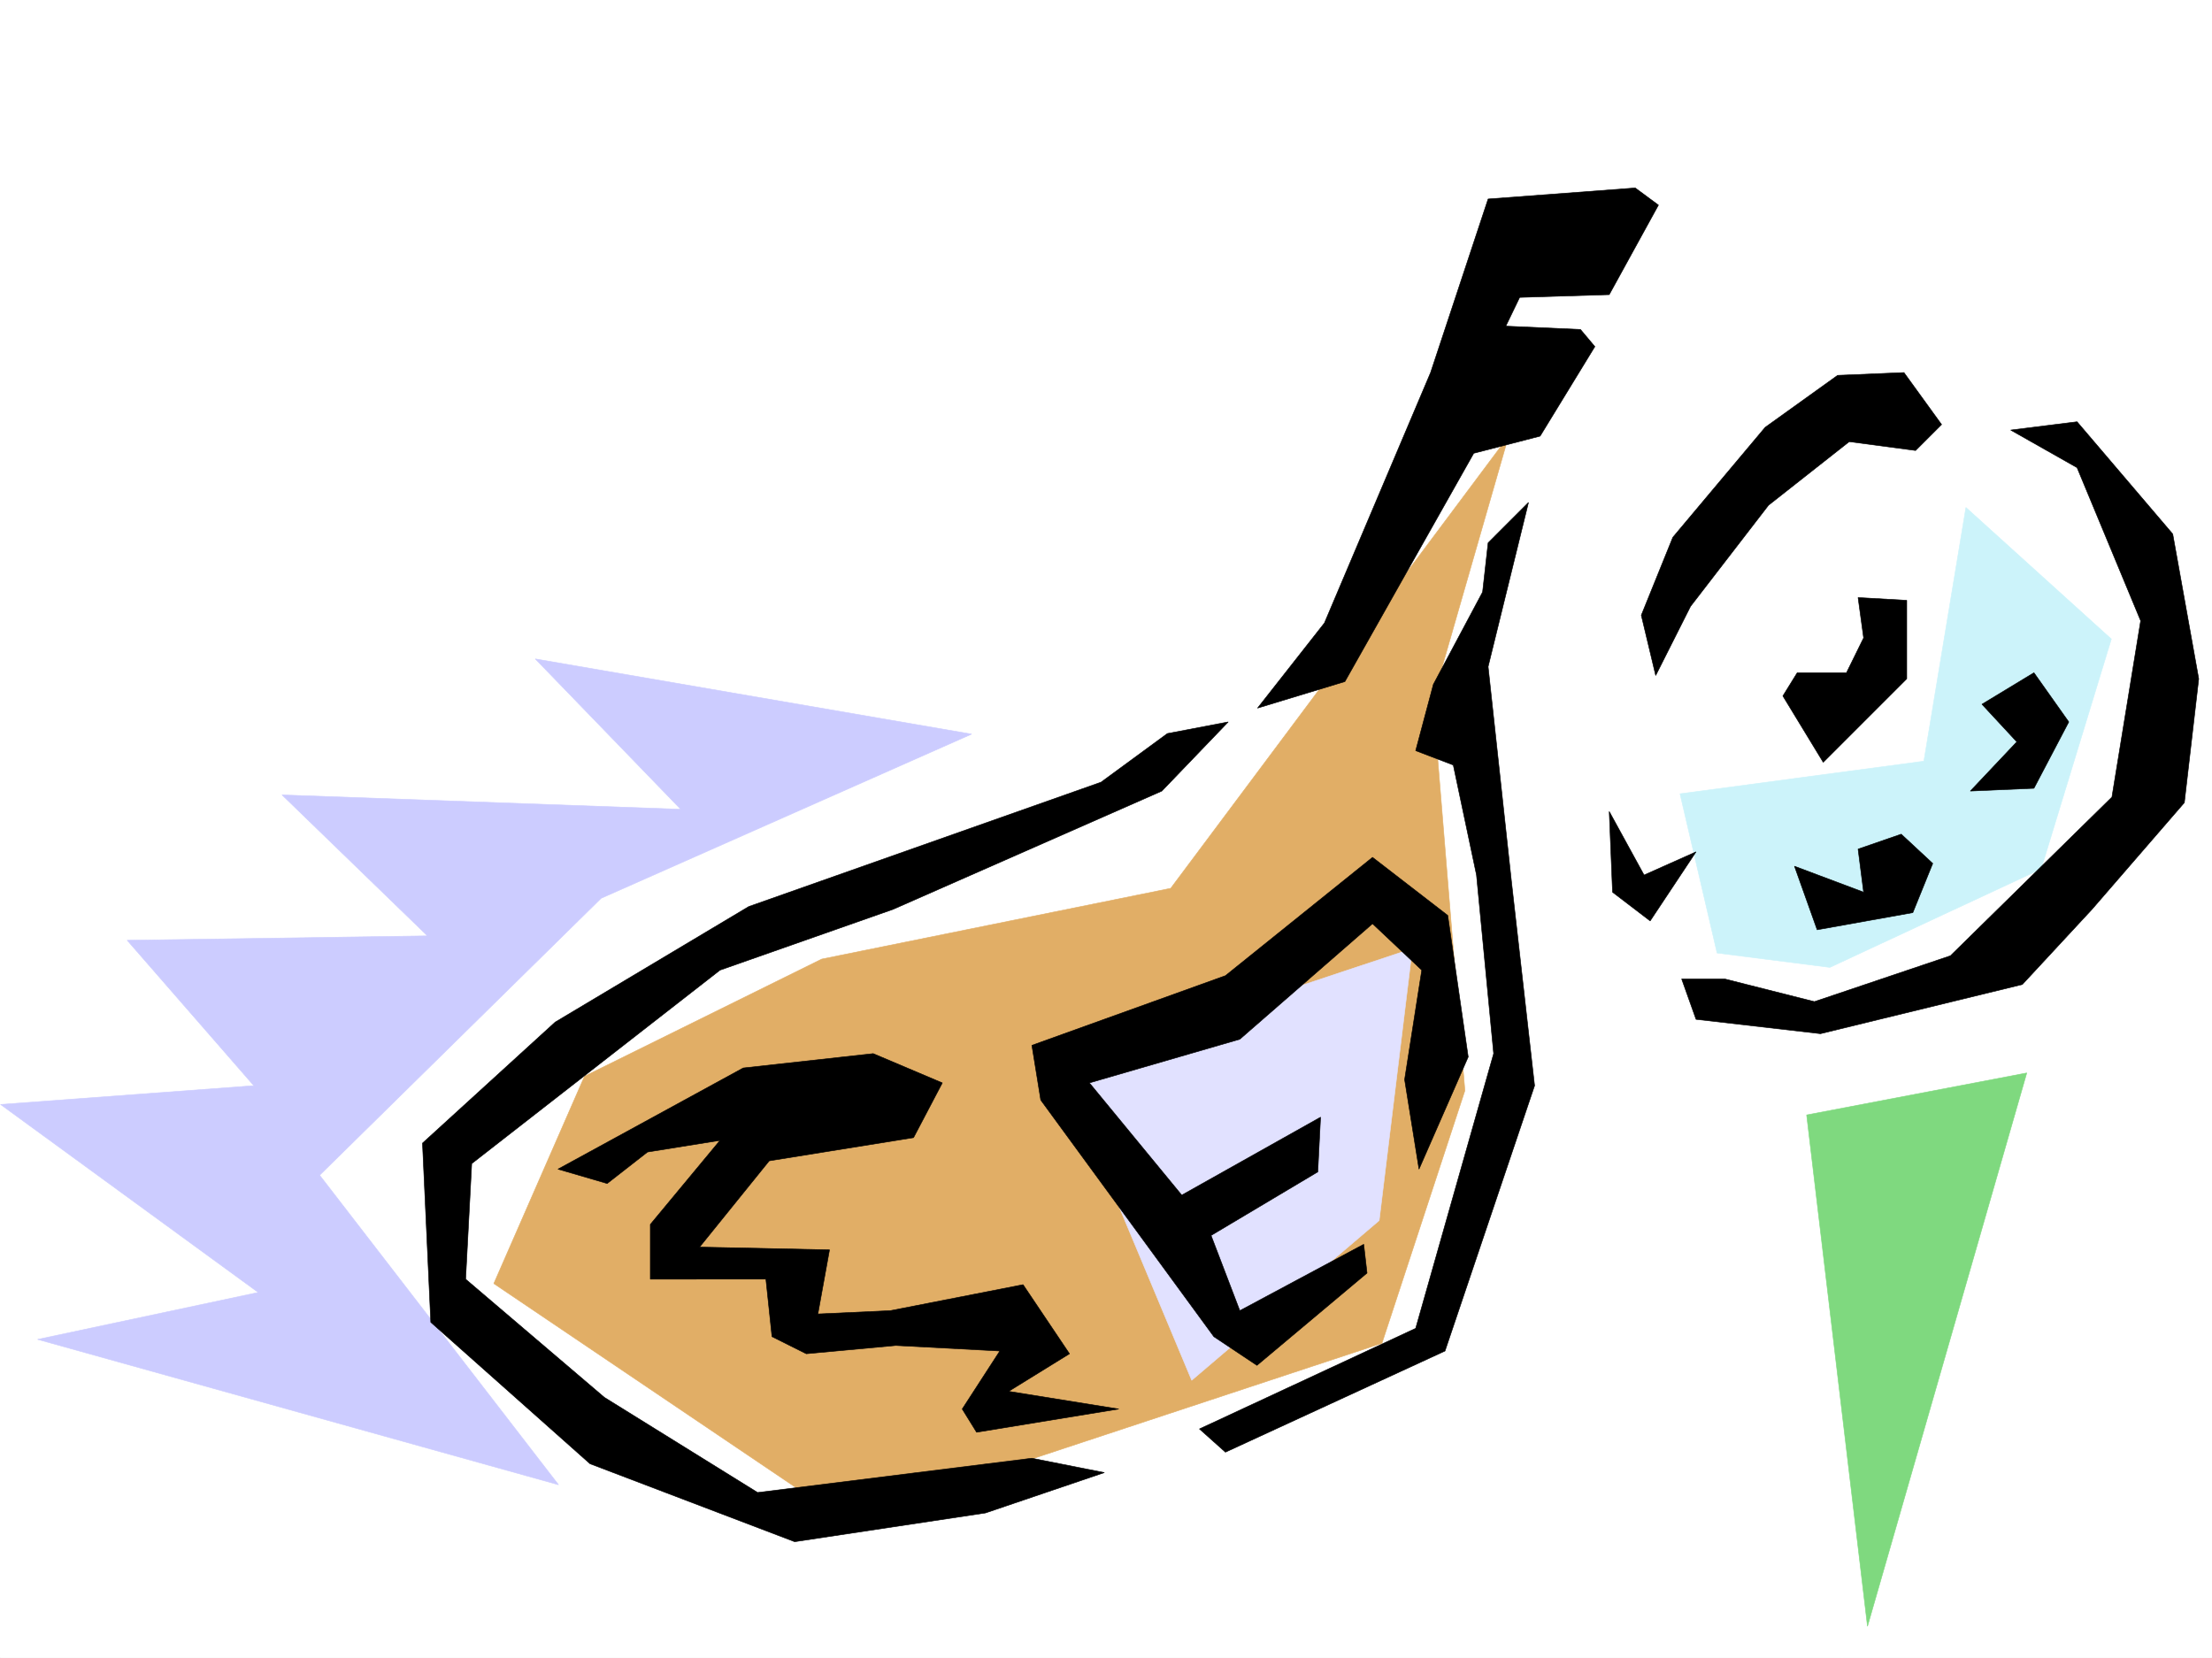 <svg xmlns="http://www.w3.org/2000/svg" width="2997.016" height="2246.396"><rect width="100%" height="100%" fill="#808080" stroke="none"/><defs><clipPath id="a"><path d="M0 0h2997v2244.137H0Zm0 0"/></clipPath></defs><path fill="#fff" d="M0 2246.297h2997.016V0H0Zm0 0"/><g clip-path="url(#a)" transform="translate(0 2.16)"><path fill="#fff" fill-rule="evenodd" stroke="#fff" stroke-linecap="square" stroke-linejoin="bevel" stroke-miterlimit="10" stroke-width=".743" d="M.742 2244.137h2995.531V-2.16H.743Zm0 0"/></g><path fill="#fff" fill-rule="evenodd" stroke="#fff" stroke-linecap="square" stroke-linejoin="bevel" stroke-miterlimit="10" stroke-width=".743" d="m2024.48 214.23 197.809 67.407-190.3 428.418-55.446 328.09 71.906 416.453-115.383 367.734-364.14 166.293-337.16 56.188-221.774 11.222-261.5-138.57-146.078-154.29 3.715-186.507 376.14-300.367 685.579-289.106 241.25-487.613zm792.715 404.45-191.043-95.13-197.808 27.72-178.336 122.855-86.918 190.219-11.965 272.644 130.36 202.266 146.859 47.937-67.446 95.09 83.164 189.52-27.722 257.668 79.414 316.828 237.531-855.39-27.723-91.38 194.055-213.445 16.461-289.145zm0 0"/><path fill="#ccf" fill-rule="evenodd" stroke="#ccf" stroke-linecap="square" stroke-linejoin="bevel" stroke-miterlimit="10" stroke-width=".743" d="M1316.457 994.703 725.266 892.81l197.062 203.75-540.203-19.473 197.062 191.004-406.875 5.984 171.61 196.985-343.18 25.453 349.164 254.699-298.957 63.656 705.793 196.985-323.672-419.465 381.383-375.242Zm0 0"/><path fill="#e1ae66" fill-rule="evenodd" stroke="#e1ae66" stroke-linecap="square" stroke-linejoin="bevel" stroke-miterlimit="10" stroke-width=".743" d="m2043.953 590.957-102.637 356.555 43.438 530.273-112.371 342.32-727.535 240.426-475.77-321.324 122.89-280.894 321.403-158.786 472.797-95.87zm0 0"/><path fill="#e1e1ff" fill-rule="evenodd" stroke="#e1e1ff" stroke-linecap="square" stroke-linejoin="bevel" stroke-miterlimit="10" stroke-width=".743" d="m1614.633 1870.27-178.293-426.188 477.254-158.785-44.965 368.516zm0 0"/><path fill="#ccf3fa" fill-rule="evenodd" stroke="#ccf3fa" stroke-linecap="square" stroke-linejoin="bevel" stroke-miterlimit="10" stroke-width=".743" d="m2479.293 1310.79 286.21-133.333 95.13-311.586-197.024-178.258-56.968 343.766-330.395 44.184 50.203 215.753zm0 0"/><path fill="#7fd97f" fill-rule="evenodd" stroke="#7fd97f" stroke-linecap="square" stroke-linejoin="bevel" stroke-miterlimit="10" stroke-width=".743" d="m2530.238 2203.598-82.422-692.852 298.215-56.93zm0 0"/><path fill-rule="evenodd" stroke="#000" stroke-linecap="square" stroke-linejoin="bevel" stroke-miterlimit="10" stroke-width=".743" d="M2180.332 399.21 2247 277.884l-31.438-23.223-199.331 14.973-77.926 235.187-143.848 339.309-90.637 115.348 118.356-35.934 174.582-309.36 89.93-23.226 74.175-121.328-19.511-23.223-101.153-4.496 18.77-38.945zM2070.93 680.848l-54.7 222.48 31.477 289.848 31.473 277.883-121.364 359.523-297.472 137.086-35.23-31.477 292.976-136.3 105.648-372.27-23.226-241.953-31.477-149.047-50.945-19.473 23.969-89.851 66.703-125.121 7.469-66.625zm-406.832 297.355-89.934 93.645-364.137 160.273-234.48 82.383-336.418 262.164-8.25 156.559 188.07 160.27 207.543 128.835 371.606-46.453 98.18 19.473-161.09 54.699-258.493 38.945-277.257-105.61-215.754-191.745-11.258-242.696 179.82-164.023 262.242-156.555 477.293-168.523 89.89-65.922zm0 0"/><path fill-rule="evenodd" stroke="#000" stroke-linecap="square" stroke-linejoin="bevel" stroke-miterlimit="10" stroke-width=".743" d="m756 1584.176 250.98-137.086 176.106-19.469 93.645 39.684-38.981 74.176-195.54 31.433-94.386 116.871 176.067 3.715-15.758 86.918 98.18-4.496 179.82-35.23 62.914 93.644-82.422 50.91 149.125 23.969-192.566 31.476-19.473-31.476 50.95-78.633-140.88-7.465-121.367 11.219-46.45-23.223-8.25-77.886H881.118v-74.176l94.43-113.82-98.184 15.718-54.699 42.7zm1166.586 0 66.664-152.059-27.719-191.746-101.894-78.672-199.293 160.313-262.246 94.386 12.004 74.133 234.523 320.582 58.414 38.942 149.129-125.078-4.496-38.946-167.86 89.89-38.94-101.894 144.589-86.136 3.754-74.133-188.07 105.61-125.122-152.063 203.79-59.157 179.824-156.558 66.703 62.914-23.227 148.305zm367.891-762.528 105.648-137.046 109.363-86.137 89.93 11.965 35.23-35.192-50.988-70.418-89.89 3.754-98.141 70.418-125.121 149.051-42.735 105.61 19.512 81.64zm433.816-238.902 89.89-11.262 129.618 152.063 35.226 196.242-19.468 167.777-125.121 144.555-94.426 101.856-273.465 66.664-168.602-19.473-19.472-54.66h58.457l121.367 30.691 184.316-62.168 218.805-214.972 38.941-238.899-86.175-207.504zm0 0"/><path fill-rule="evenodd" stroke="#000" stroke-linecap="square" stroke-linejoin="bevel" stroke-miterlimit="10" stroke-width=".743" d="m2517.492 809.684 65.922 3.753V919.79l-113.113 113.117-54.703-89.89 19.472-31.477h66.703L2525 864.344Zm167.817 144.55 70.46-42.695 47.192 66.664-47.191 89.89-86.18 3.755 62.953-66.664zm-167.817 196.246 58.453-20.214 42.7 39.683-26.981 66.668-129.617 23.223-30.73-86.137 93.683 35.192zm-337.16-50.949 4.496 109.364 50.95 38.941 62.167-93.606-70.418 31.438zm0 0"/></svg>
